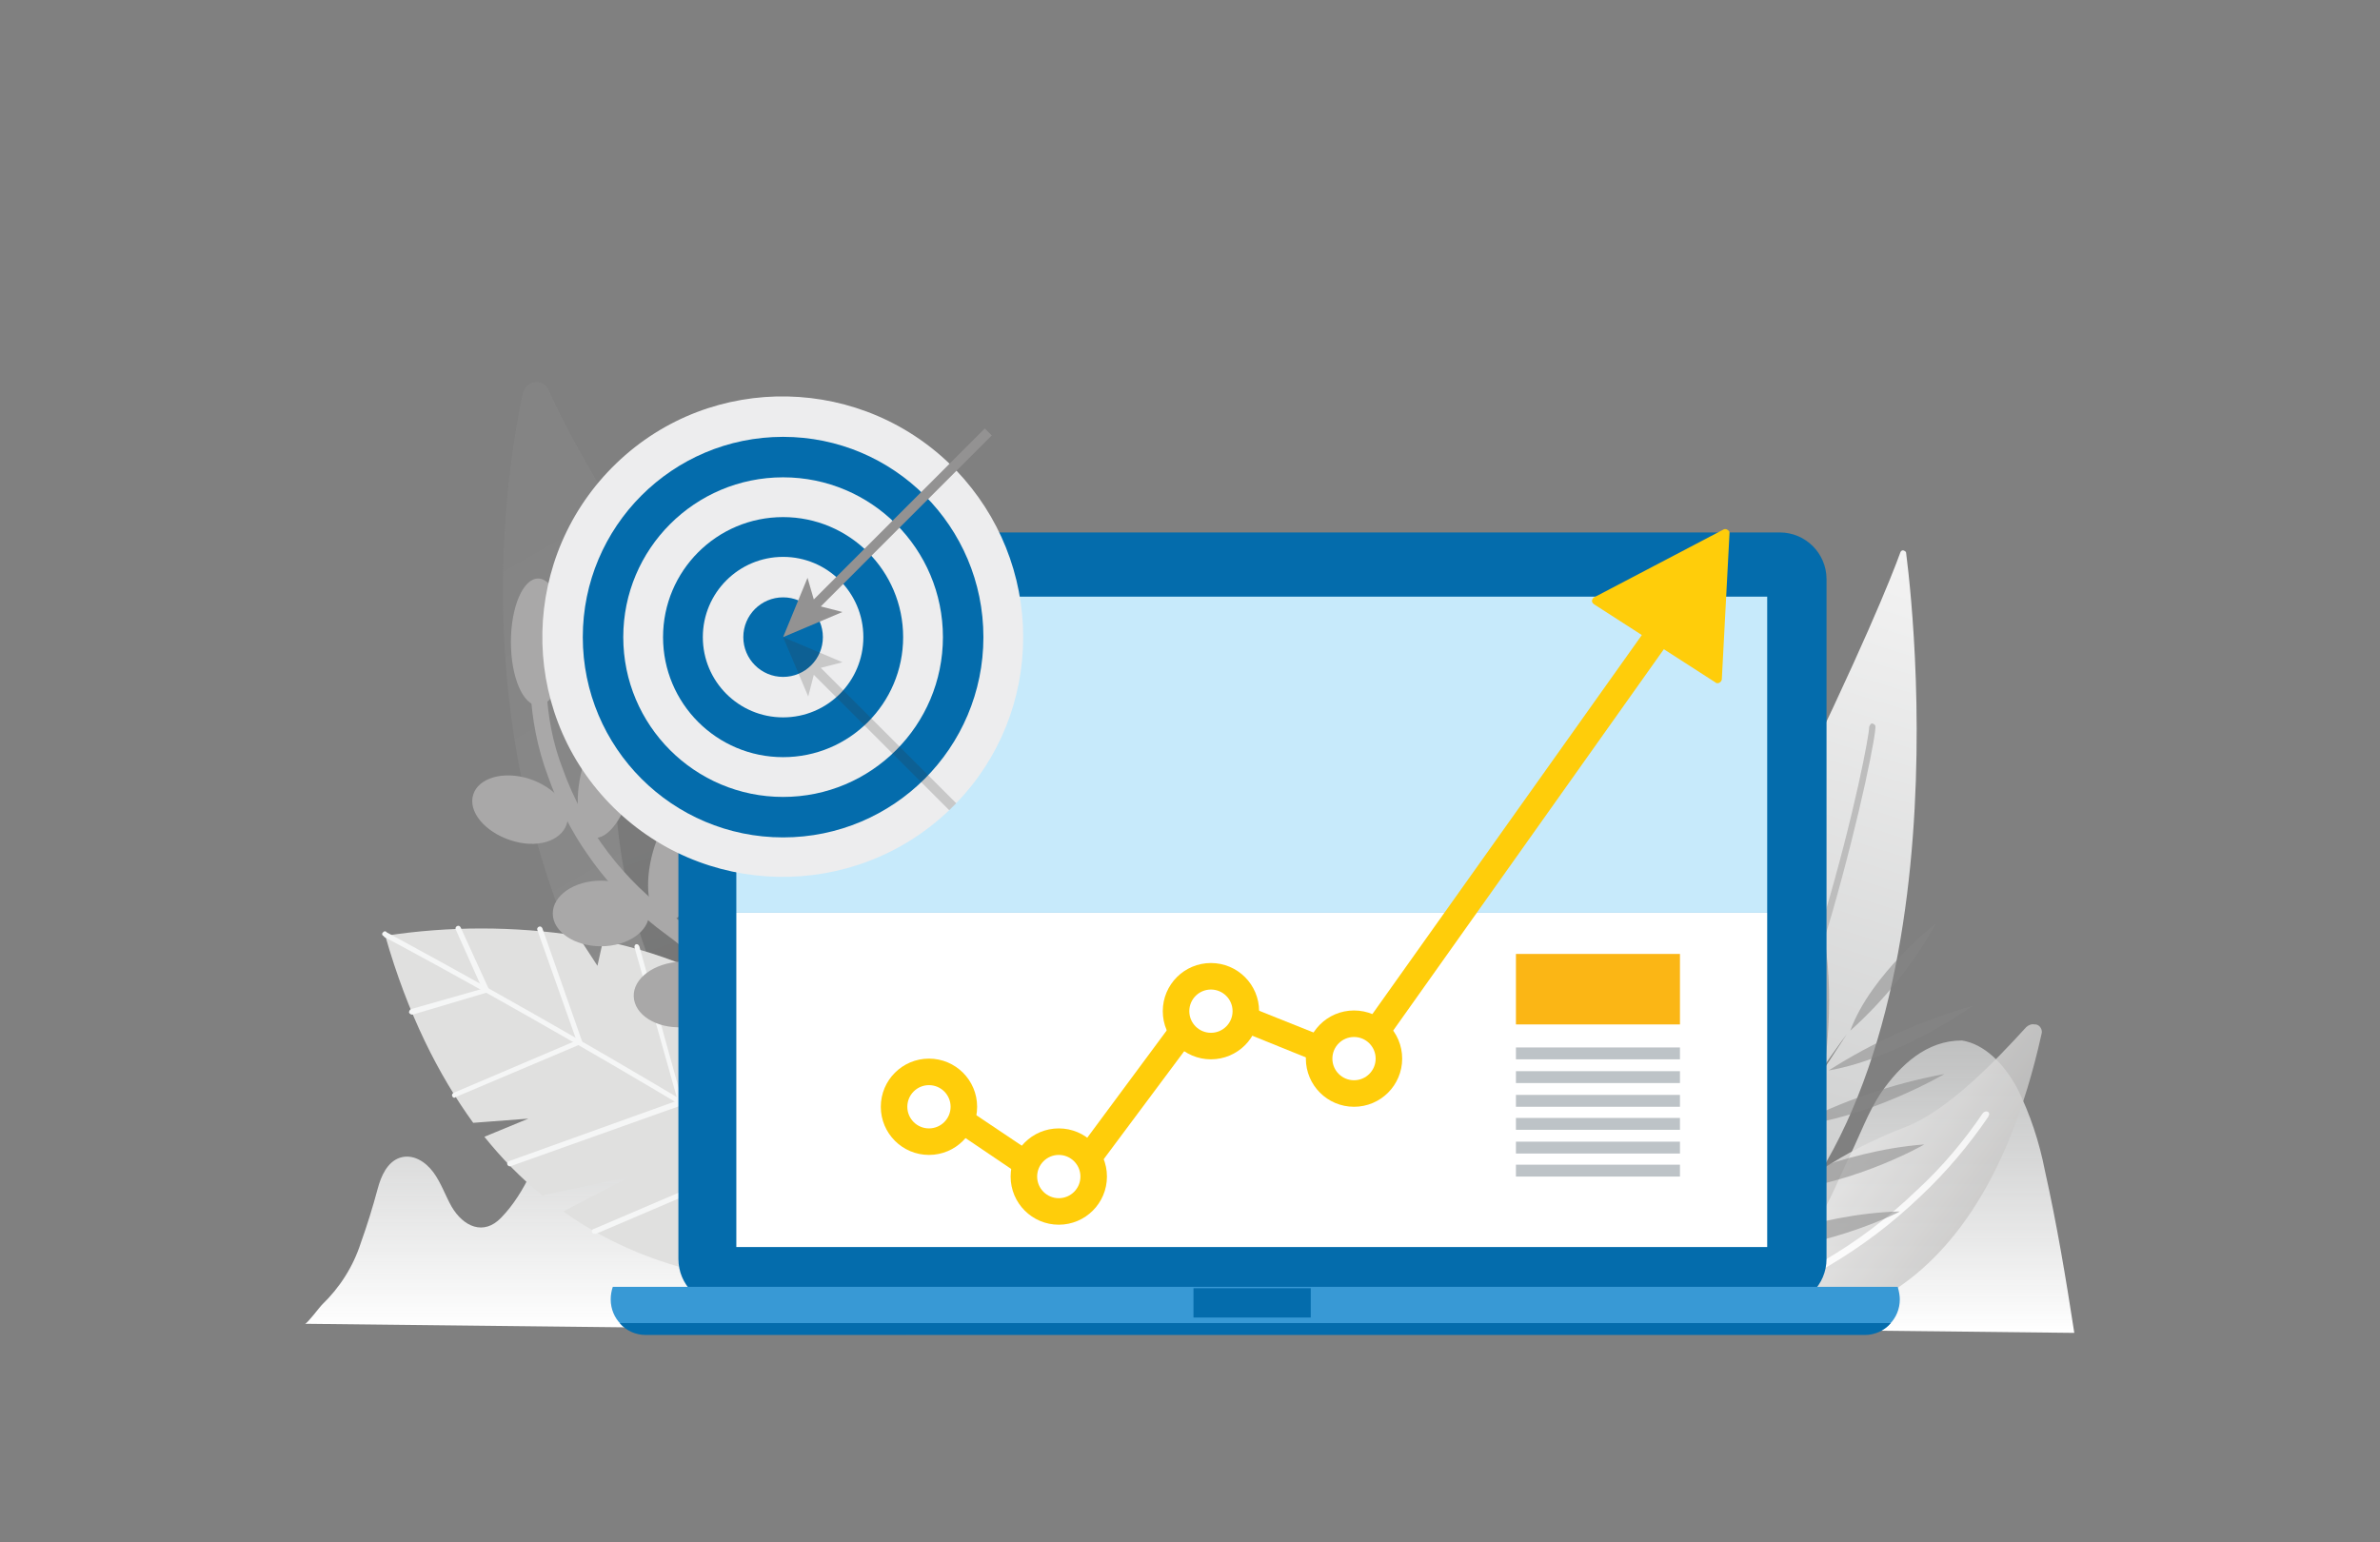 <?xml version="1.0" encoding="utf-8"?>
<!-- Generator: Adobe Illustrator 25.0.0, SVG Export Plug-In . SVG Version: 6.00 Build 0)  -->
<svg version="1.1" id="Layer_1" xmlns="http://www.w3.org/2000/svg" xmlns:xlink="http://www.w3.org/1999/xlink" x="0px" y="0px"
	 viewBox="0 0 341 221" style="enable-background:new 0 0 341 221;" xml:space="preserve">
<rect x="0" y="0" width="341" height="221" fill="#808080" stroke="none"/>
<style type="text/css">
	.st0{opacity:0.32;}
	.st1{fill:url(#SVGID_1_);}
	.st2{fill:url(#SVGID_2_);}
	.st3{opacity:0.24;fill:#FFFFFF;enable-background:new    ;}
	.st4{fill:url(#SVGID_3_);}
	.st5{fill:url(#SVGID_4_);}
	.st6{fill:url(#SVGID_5_);}
	.st7{fill:#BDBDBD;}
	.st8{opacity:0.78;}
	.st9{fill:url(#SVGID_6_);}
	.st10{fill:#FFFFFF;}
	.st11{fill:#E0E0DF;}
	.st12{fill:#F5F6F6;}
	.st13{opacity:0.53;}
	.st14{fill:#868686;}
	.st15{fill:#3C3C3B;}
	.st16{fill:#A9A8A8;}
	.st17{fill:#046CAC;}
	.st18{fill:#C7EAFB;}
	.st19{fill:#3899D5;}
	.st20{fill:#BDC3C7;}
	.st21{fill:#FBB615;}
	.st22{fill:#EDEDEE;}
	.st23{fill:#939292;}
	.st24{opacity:0.2;fill:#333333;enable-background:new    ;}
	.st25{fill:#FFCD0A;}
</style>
<g>
	<g id="Layer_1_1_">
		<g class="st0">
			
				<linearGradient id="SVGID_1_" gradientUnits="userSpaceOnUse" x1="95.849" y1="-35.068" x2="164.889" y2="74.823" gradientTransform="matrix(1 4.000000e-02 -4.000000e-02 1 -23.85 110.35)">
				<stop  offset="0" style="stop-color:#8F8F8F"/>
				<stop  offset="1" style="stop-color:#B3B3B3"/>
			</linearGradient>
			<path class="st1" d="M128.4,190.7c1.4,1,3.3,0.6,4.3-0.8c0,0,0,0,0,0c0.2-0.4,0.4-0.7,0.5-1.2c2.6-11.9,7-46.4-19.3-79.5
				C91.7,81.3,82.3,64.1,78.6,55.9c-0.4-1-1.6-1.4-2.5-1c-0.6,0.3-1,0.8-1.2,1.5C70.6,76.8,62.3,144.9,128.4,190.7z"/>
			
				<linearGradient id="SVGID_2_" gradientUnits="userSpaceOnUse" x1="-2095.912" y1="634.918" x2="-2076.612" y2="590.658" gradientTransform="matrix(-0.998 -6.975647e-02 -6.975647e-02 0.998 -1935.724 -633.482)">
				<stop  offset="0" style="stop-color:#5E5F5F"/>
				<stop  offset="1" style="stop-color:#767676"/>
			</linearGradient>
			<path class="st2" d="M137.4,180c-3.9-12.2-20.1-60.3-43.2-86.2c-1.7-1.8-5.1-1.2-5.3,1.2c-1.4,14.2-7.2,58.8,46.7,86.6
				c0.7,0.3,1.5,0.1,1.8-0.6C137.5,180.7,137.5,180.3,137.4,180L137.4,180z"/>
			<path class="st3" d="M135.3,180.5c-0.1,0-0.3-0.1-0.4-0.2c-17.5-20.1-27.1-38.2-32.2-49.8c-5.4-12.6-6.8-20.3-6.8-20.6
				c0-0.4,0.3-0.8,0.7-0.8c0.4,0,0.7,0.2,0.8,0.6l0,0c0,0.3,5.4,31.4,38.6,69.6c0.3,0.3,0.2,0.8-0.1,1
				C135.9,180.5,135.6,180.5,135.3,180.5L135.3,180.5z"/>
		</g>
		
			<linearGradient id="SVGID_3_" gradientUnits="userSpaceOnUse" x1="297.97" y1="191.07" x2="297.97" y2="149.13" gradientTransform="matrix(-1 0 0 1 563.49 0)">
			<stop  offset="0" style="stop-color:#FFFFFF"/>
			<stop  offset="1" style="stop-color:#CFD0D0;stop-opacity:0.8"/>
		</linearGradient>
		<path class="st4" d="M240.9,180.2c0.8-2.2,1.5-4.4,2.1-6.8c0.5-1.6,1.2-3.4,2.8-4s3.2,0.5,4.2,1.9c0.8,1.4,1.6,2.9,2.3,4.4
			c1.5,2.6,4.1,3.6,6.3,1.4c3.1-3.2,4.5-7.6,6.5-11.6c1.4-2.9,2.6-6.2,4.4-8.9c2.8-4,6.5-7.5,11.6-7.5c3.2,0.5,6,3.3,7.9,6.8
			c1.9,3.8,3.2,7.8,4,11.9c1.7,7.6,3,15.4,4.2,23.2l-63.5-0.7c0.8-0.7,1.5-1.5,2.1-2.4C238.1,185.8,239.8,183.1,240.9,180.2z"/>
		
			<linearGradient id="SVGID_4_" gradientUnits="userSpaceOnUse" x1="95.495" y1="190.45" x2="95.495" y2="143.01" gradientTransform="matrix(-1 0 0 1 175.13 0)">
			<stop  offset="0" style="stop-color:#FFFFFF"/>
			<stop  offset="1" style="stop-color:#CFD0D0;stop-opacity:0.8"/>
		</linearGradient>
		<path class="st5" d="M46.1,187c-0.3,0.3-2.1,2.7-2.4,2.7l71.8,0.8c-1.4-8.8-2.8-17.6-4.8-26.2c-1.1-4.8-2.3-9.5-4.5-13.5
			s-5.3-7.3-8.9-7.8c-5.7,0-10,3.9-13.1,8.4c-2,3-3.4,6.8-5,10c-2.2,4.4-3.8,9.4-7.4,13.1c-2.5,2.6-5.4,1.3-7.1-1.6
			c-0.9-1.6-1.5-3.4-2.6-4.9c-1.1-1.5-2.9-2.7-4.8-2.1c-1.8,0.6-2.7,2.6-3.2,4.5c-0.7,2.6-1.5,5.2-2.4,7.7
			C50.6,181.5,48.7,184.5,46.1,187z"/>
		
			<linearGradient id="SVGID_5_" gradientUnits="userSpaceOnUse" x1="-3627.941" y1="41.033" x2="-3645.001" y2="124.773" gradientTransform="matrix(-1 -0.1 0.1 -1 -3380.1 -159.16)">
			<stop  offset="0" style="stop-color:#D0D1D1"/>
			<stop  offset="1" style="stop-color:#F3F3F3"/>
		</linearGradient>
		<path class="st6" d="M273.1,79.2c1.5,11.6,8.7,83.5-29.5,106.4c-0.9,0.5-2,0.2-2.5-0.6c-0.1-0.2-0.2-0.5-0.3-0.8
			c-0.6-8.5-1-35.7,14.7-67.9c11.3-23.1,15.5-33.6,16.8-37.2c0.1-0.2,0.3-0.3,0.5-0.2c0,0,0,0,0,0C273,79,273.1,79.1,273.1,79.2z"/>
		<path class="st7" d="M240.8,184.6c-0.1,0-0.2,0-0.2-0.1c-0.2-0.1-0.3-0.4-0.2-0.6c10.1-18.5,16.9-38.6,20.9-52.4
			c4.5-15.2,6.5-26.2,6.5-27.2c0-0.2,0.1-0.4,0.3-0.6c0.2-0.1,0.5,0.1,0.6,0.3c0.2,0.7-2,12.2-6.3,27.2c-4.1,13.8-11,34.4-21.1,53.1
			C241.1,184.6,241,184.6,240.8,184.6z"/>
		<g class="st8">
			
				<linearGradient id="SVGID_6_" gradientUnits="userSpaceOnUse" x1="-406.496" y1="1076.229" x2="-382.746" y2="1076.229" gradientTransform="matrix(0.8 0.6 0.6 -0.8 -58.34 1267.71)">
				<stop  offset="0" style="stop-color:#EAEAEA"/>
				<stop  offset="1" style="stop-color:#C7C6C5"/>
			</linearGradient>
			<path class="st9" d="M247.1,189.5c9,1.7,35.6,2.8,45.4-41.3c0.2-0.6-0.2-1.3-0.8-1.4c-0.1,0-0.1,0-0.2,0
				c-0.4-0.1-0.9,0.1-1.2,0.4c-4.1,4.5-11.2,12-17.3,14.3c-18.9,7.3-25.8,18.9-28,24.3c-0.6,1.4,0.1,3,1.4,3.6
				C246.8,189.4,246.9,189.5,247.1,189.5z"/>
			<path class="st10" d="M246.2,188.3c-0.2,0-0.4-0.2-0.5-0.4c-0.1-0.2,0.1-0.5,0.3-0.6l0,0c10.7-3.2,20.5-8.9,28.6-16.7
				c3.6-3.3,6.8-7.1,9.5-11.1c0.2-0.2,0.4-0.3,0.7-0.2l0,0c0.2,0.1,0.3,0.4,0.1,0.6c0,0,0,0,0,0.1c-2.8,4.1-6,7.9-9.6,11.3
				C267.1,179.2,257.2,185,246.2,188.3L246.2,188.3z"/>
		</g>
		<path class="st11" d="M134.4,181.3c0,0-29.5,9.5-53.7-7.7l9.6-5l-12.6,2.7c-3.1-2.5-5.8-5.3-8.3-8.4l6.3-2.6l-7.9,0.6
			c-5-6.9-9.4-15.6-12.6-26.8c9.1-1.4,18.4-1.4,27.6,0l2.8,4.3l0.8-3.6c9.1,1.9,18.7,5.6,26.4,12.9
			C132.7,166.2,134.4,181.3,134.4,181.3z"/>
		<path class="st12" d="M134.5,181.6c0.1,0,0.1-0.1,0.2-0.1c0.1-0.2,0.1-0.4-0.1-0.5l0,0c-34.8-23.7-78.7-47.1-79.2-47.4
			c-0.1-0.2-0.4-0.2-0.5,0c-0.2,0.1-0.2,0.4,0,0.5c0,0,0.1,0,0.1,0.1l0.1,0.1l0,0c0.5,0.2,44.3,23.6,79.1,47.3
			C134.3,181.7,134.4,181.7,134.5,181.6z"/>
		<path class="st12" d="M70.2,142.1l-4.2-9.2c-0.1-0.2-0.3-0.3-0.5-0.2c0,0,0,0,0,0c-0.2,0.1-0.3,0.3-0.2,0.5l3.8,8.5l-10.2,2.9
			c-0.2,0.1-0.3,0.3-0.3,0.5c0.1,0.2,0.3,0.3,0.5,0.3L70.2,142.1z"/>
		<path class="st12" d="M65.3,157.2L65.3,157.2l18.2-7.7L77.7,133c-0.1-0.2-0.3-0.3-0.5-0.2c-0.2,0.1-0.3,0.3-0.2,0.5l0,0l5.6,15.8
			L65,156.6c-0.2,0.1-0.3,0.3-0.2,0.5c0,0,0,0,0,0C64.9,157.3,65.1,157.4,65.3,157.2C65.3,157.3,65.3,157.3,65.3,157.2L65.3,157.2
			L65.3,157.2z"/>
		<path class="st12" d="M97.9,158.3l-6.3-22.7c-0.1-0.2-0.2-0.3-0.4-0.3l0,0c-0.2,0-0.3,0.2-0.3,0.4c0,0,0,0,0,0l0,0l6.2,22
			l-24.2,8.7c-0.2,0.1-0.3,0.3-0.2,0.5l0,0c0.1,0.2,0.3,0.3,0.5,0.2L97.9,158.3z"/>
		<path class="st12" d="M85.4,176.8L85.4,176.8l25.3-10.8l-2.3-22.5c0-0.2-0.2-0.4-0.4-0.3c-0.2,0-0.4,0.2-0.3,0.4l0,0l0,0l2.2,21.9
			l-24.8,10.6c-0.2,0-0.3,0.2-0.3,0.4c0,0.2,0.2,0.3,0.4,0.3c0,0,0.1,0,0.1,0L85.4,176.8L85.4,176.8z"/>
		<path class="st12" d="M123.8,174.1l-2.7-18.4c0-0.2-0.2-0.3-0.4-0.3c-0.2,0-0.3,0.2-0.3,0.4l0,0l2.6,17.9l-21.8,8.5
			c-0.2,0.1-0.3,0.3-0.2,0.5l0,0c0.1,0.2,0.3,0.3,0.5,0.2l0,0L123.8,174.1z"/>
		<g class="st13">
			<path class="st14" d="M265.1,147.7c4.9-4.4,9.1-9.6,12.3-15.4C277.4,132.3,268.1,139.5,265.1,147.7z"/>
			<path class="st14" d="M262,153.4c6.4-4.1,13.4-7.2,20.7-9.3C282.7,144.1,272.3,151.6,262,153.4z"/>
			<path class="st14" d="M260.5,130.6c-0.8,7.4-0.5,15,0.9,22.3C261.4,152.9,263.4,140.4,260.5,130.6z"/>
			<path class="st14" d="M254,137.2c0,0-1.1,12.1,2.1,23.2C256.1,160.4,257.8,147.3,254,137.2z"/>
			<path class="st14" d="M248.3,145.8c0,0-1.4,12.4,1.9,23.8C250.2,169.6,252.2,156.1,248.3,145.8z"/>
			<path class="st14" d="M239.5,155c0,0,1.1,12.4,6.5,23C246,178,245.4,164.3,239.5,155z"/>
			<path class="st14" d="M257.1,161.3c6.7-3.5,14-6,21.5-7.4C278.6,153.9,267.5,160.4,257.1,161.3z"/>
			<path class="st14" d="M252.2,170.7c0,0,11.4-5.8,23.5-6.7C275.8,164,263.5,170.9,252.2,170.7z"/>
			<path class="st14" d="M248.4,179.1c0,0,11.7-5.2,23.8-5.5C272.2,173.7,259.6,179.9,248.4,179.1z"/>
			<path class="st15" d="M245.3,185.8c0,0,2.7-12.8,19.3-37.6c0,0-18.7,25.2-21.9,38.4L245.3,185.8z"/>
		</g>
		<path class="st16" d="M90.4,113.2c-1.2,4.5-3.8,7.6-5.7,6.7s-2.5-5.2-1.3-9.7s3.8-7.6,5.7-6.7S91.6,108.7,90.4,113.2z"/>
		<ellipse transform="matrix(0.227 -0.974 0.974 0.227 -45.451 190.079)" class="st16" cx="96.9" cy="123.7" rx="8.5" ry="3.8"/>
		<path class="st16" d="M121.5,166.9c-2.3,3.9-5.4,5.7-7,4.2s-1.1-5.9,1.1-9.7s5.4-5.7,7.1-4.2S123.8,163.1,121.5,166.9z"/>
		<path class="st16" d="M106.3,165.5c-3.8,0.2-6.8,2.4-6.7,5s3.2,4.5,7,4.4s6.8-2.4,6.7-5S110.1,165.4,106.3,165.5z"/>
		<path class="st16" d="M104.4,151.6c-3.8,0.2-6.8,2.4-6.7,5s3.2,4.6,7,4.4s6.8-2.4,6.8-5S108.2,151.4,104.4,151.6z"/>
		<path class="st16" d="M97.5,137.8c-3.8,0.2-6.8,2.4-6.7,5s3.2,4.6,7,4.4s6.8-2.4,6.8-5S101.3,137.6,97.5,137.8z"/>
		<ellipse class="st16" cx="86.1" cy="130.9" rx="6.9" ry="4.7"/>
		<path class="st16" d="M75.1,111.4c-3.7-0.9-7,0.4-7.4,2.9s2.3,5.3,6.1,6.3s7-0.4,7.5-2.9S78.8,112.3,75.1,111.4z"/>
		<path class="st16" d="M114.4,178h-2.1c0.2-6.3-0.2-12.6-1.3-18.8c-2.4-11-7.6-19.5-15.3-25.1c-4.4-3.2-8.3-7-11.4-11.5
			c-2.5-3.5-4.4-7.4-5.8-11.4c-1.5-4-2.3-8.2-2.5-12.4h2.3c0.2,3.9,0.9,7.7,2.3,11.3c3.1,8.7,8.8,16.2,16.3,21.5
			c4.6,3.4,8.5,7.8,11.2,12.8c2.4,4.4,4.1,9.1,5.2,14.1C114.4,165,114.8,171.5,114.4,178z"/>
		<ellipse class="st16" cx="77.1" cy="92" rx="3.9" ry="9.1"/>
		<path class="st17" d="M103.9,76.3h151.1c3.7,0,6.7,3,6.7,6.7v97.4c0,3.7-3,6.7-6.7,6.7H103.9c-3.7,0-6.7-3-6.7-6.7V83
			C97.1,79.3,100.2,76.3,103.9,76.3z"/>
		<rect x="105.5" y="85.5" class="st18" width="147.7" height="45.3"/>
		<path class="st19" d="M272.2,186.2c0,2.8-2.2,5-5,5H92.5c-2.8,0-5-2.2-5-5c0-0.6,0.1-1.2,0.3-1.8h184.1
			C272.1,185.1,272.2,185.7,272.2,186.2z"/>
		<rect x="171" y="184.6" class="st17" width="16.8" height="4.2"/>
		<path class="st17" d="M270.9,189.6c-0.9,1.1-2.3,1.7-3.7,1.7H92.5c-1.4,0-2.8-0.6-3.7-1.7H270.9z"/>
		<rect x="105.5" y="130.8" class="st10" width="147.7" height="47.9"/>
		<rect x="217.2" y="166.9" class="st20" width="23.5" height="1.7"/>
		<rect x="217.2" y="163.6" class="st20" width="23.5" height="1.7"/>
		<rect x="217.2" y="160.2" class="st20" width="23.5" height="1.7"/>
		<rect x="217.2" y="156.9" class="st20" width="23.5" height="1.7"/>
		<rect x="217.2" y="153.5" class="st20" width="23.5" height="1.7"/>
		<rect x="217.2" y="150.1" class="st20" width="23.5" height="1.7"/>
		<rect x="217.2" y="136.7" class="st21" width="23.5" height="10.1"/>
		<path class="st22" d="M146.6,91.3c0,8.9-3.4,17.4-9.6,23.8c-0.3,0.3-0.7,0.7-1,1c-13.7,13.1-35.5,12.7-48.7-1s-12.7-35.5,1-48.7
			s35.5-12.7,48.7,1C143.2,73.9,146.6,82.4,146.6,91.3L146.6,91.3z"/>
		<circle class="st17" cx="112.2" cy="91.3" r="28.7"/>
		<circle class="st22" cx="112.2" cy="91.3" r="22.9"/>
		<circle class="st17" cx="112.2" cy="91.3" r="17.2"/>
		<circle class="st22" cx="112.2" cy="91.3" r="11.5"/>
		<circle class="st17" cx="112.2" cy="91.3" r="5.7"/>
		<polygon class="st23" points="142.1,62.4 141.1,61.4 116.6,85.9 115.7,82.8 112.2,91.3 120.7,87.7 117.6,86.9 		"/>
		<path class="st24" d="M137,115.1c-0.3,0.3-0.7,0.7-1,1l-19.4-19.4l-0.8,3.1l-3.6-8.5l8.5,3.6l-3.1,0.8L137,115.1z"/>
		<g id="arrow">
			<path class="st25" d="M240.4,90.2l-45.7,64.4l-21.5-8.7L153,173l-17.6-11.9v-4.3l16.7,11.2l19.7-26.6l21.5,8.6l44-61.9
				L240.4,90.2z"/>
			<path class="st25" d="M246.9,75.9c0.3-0.2,0.7,0,0.8,0.2c0.1,0.1,0.1,0.2,0.1,0.3l-1.1,20.9c0,0.3-0.3,0.6-0.6,0.6
				c-0.1,0-0.2,0-0.3-0.1l-17.4-11.2c-0.3-0.2-0.4-0.5-0.2-0.8c0,0,0,0,0,0c0.1-0.1,0.1-0.2,0.2-0.2L246.9,75.9z"/>
			<circle class="st25" cx="194" cy="151.7" r="6.9"/>
			<circle class="st10" cx="194" cy="151.7" r="3.1"/>
			<circle class="st25" cx="173.5" cy="144.9" r="6.9"/>
			<circle class="st10" cx="173.5" cy="144.9" r="3.1"/>
			<circle class="st25" cx="133.1" cy="158.6" r="6.9"/>
			<circle class="st10" cx="133.1" cy="158.6" r="3.1"/>
			<circle class="st25" cx="151.7" cy="168.6" r="6.9"/>
			<circle class="st10" cx="151.7" cy="168.6" r="3.1"/>
		</g>
	</g>
</g>
</svg>
